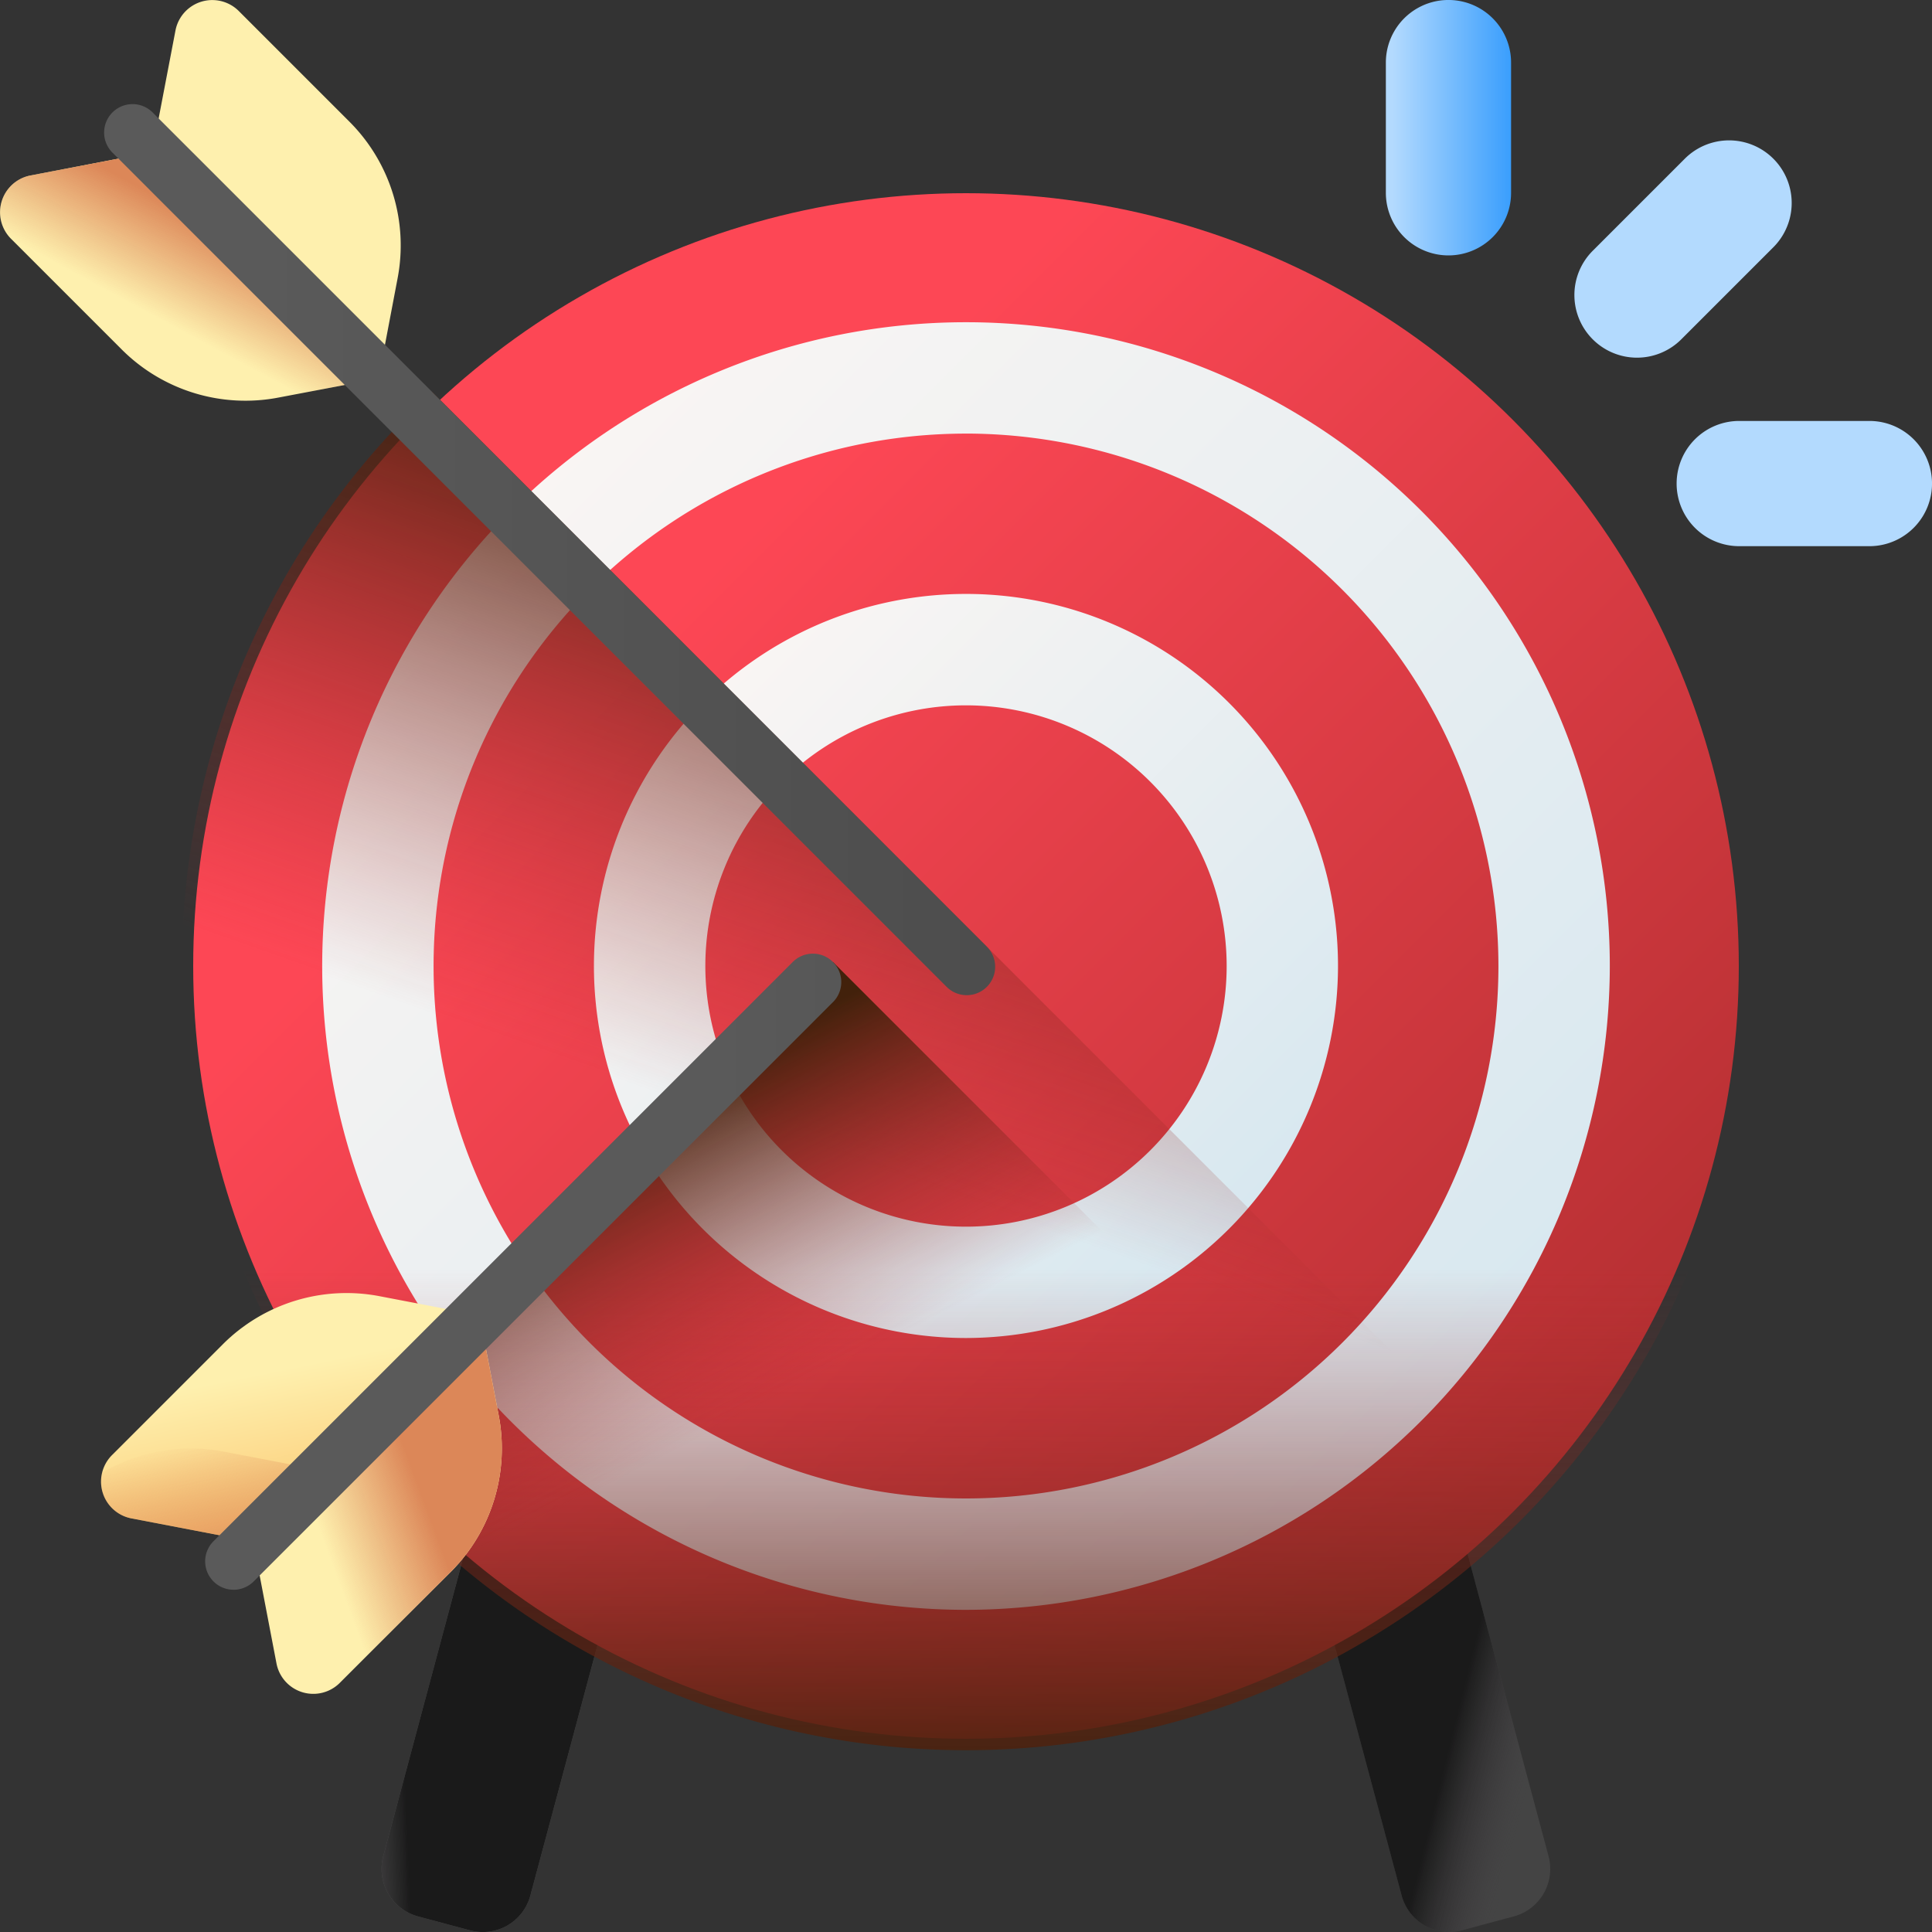 <svg id="actividad" xmlns="http://www.w3.org/2000/svg" xmlns:xlink="http://www.w3.org/1999/xlink" width="60" height="60" viewBox="0 0 60 60">
  <rect x="0" y="0" width="60" height="60" fill="#333333" stroke="none"/>
  <defs>
    <linearGradient id="linear-gradient" x1="234.932" y1="179.393" x2="235.733" y2="179.393" gradientUnits="objectBoundingBox">
      <stop offset="0" stop-color="#b3dafe"/>
      <stop offset="1" stop-color="#0182fc"/>
    </linearGradient>
    <linearGradient id="linear-gradient-2" x1="0.054" y1="0.502" x2="1.443" y2="0.502" xlink:href="#linear-gradient"/>
    <linearGradient id="linear-gradient-3" x1="240.592" y1="102.11" x2="241.273" y2="102.11" xlink:href="#linear-gradient"/>
    <linearGradient id="linear-gradient-4" x1="0.357" y1="0.439" x2="0.584" y2="0.439" gradientUnits="objectBoundingBox">
      <stop offset="0" stop-color="#5a5a5a"/>
      <stop offset="1" stop-color="#444"/>
    </linearGradient>
    <linearGradient id="linear-gradient-5" x1="-3.007" y1="0.656" x2="-2.78" y2="0.656" xlink:href="#linear-gradient-4"/>
    <linearGradient id="linear-gradient-6" x1="-0.148" y1="0.577" x2="-0.006" y2="0.559" gradientUnits="objectBoundingBox">
      <stop offset="0" stop-color="#433f43" stop-opacity="0"/>
      <stop offset="1" stop-color="#1a1a1a"/>
    </linearGradient>
    <linearGradient id="linear-gradient-7" x1="1.007" y1="0.856" x2="0.907" y2="0.784" xlink:href="#linear-gradient-6"/>
    <linearGradient id="linear-gradient-8" x1="0.287" y1="0.287" x2="0.966" y2="0.966" gradientUnits="objectBoundingBox">
      <stop offset="0" stop-color="#fd4755"/>
      <stop offset="1" stop-color="#a72b2b"/>
    </linearGradient>
    <linearGradient id="linear-gradient-9" x1="0.147" y1="0.147" x2="0.853" y2="0.853" gradientUnits="objectBoundingBox">
      <stop offset="0" stop-color="#f9f5f3"/>
      <stop offset="1" stop-color="#d8e8f0"/>
    </linearGradient>
    <linearGradient id="linear-gradient-11" x1="0.5" y1="0.308" x2="0.5" y2="1.078" gradientUnits="objectBoundingBox">
      <stop offset="0" stop-color="#a72b2b" stop-opacity="0"/>
      <stop offset="1" stop-color="#42210b"/>
    </linearGradient>
    <linearGradient id="linear-gradient-12" y1="0.569" x2="0.66" y2="0.115" xlink:href="#linear-gradient-11"/>
    <linearGradient id="linear-gradient-13" x1="0.39" y1="0.552" x2="0.171" y2="0.245" xlink:href="#linear-gradient-11"/>
    <linearGradient id="linear-gradient-14" x1="0.957" y1="2.037" x2="1.249" y2="2.468" gradientUnits="objectBoundingBox">
      <stop offset="0" stop-color="#fef0ae"/>
      <stop offset="1" stop-color="#fbc56d"/>
    </linearGradient>
    <linearGradient id="linear-gradient-15" x1="1.247" y1="2.675" x2="1.868" y2="2.92" gradientUnits="objectBoundingBox">
      <stop offset="0" stop-color="#dc8758" stop-opacity="0"/>
      <stop offset="0.996" stop-color="#dc8758" stop-opacity="0.996"/>
      <stop offset="1" stop-color="#dc8758"/>
    </linearGradient>
    <linearGradient id="linear-gradient-16" x1="1.316" y1="3.153" x2="2.473" y2="3.587" xlink:href="#linear-gradient-15"/>
    <linearGradient id="linear-gradient-17" x1="1.313" y1="3.794" x2="3.113" y2="4.405" xlink:href="#linear-gradient-15"/>
    <linearGradient id="linear-gradient-18" x1="1.129" y1="3.292" x2="1.378" y2="3.665" xlink:href="#linear-gradient-14"/>
    <linearGradient id="linear-gradient-19" x1="0.41" y1="0.652" x2="0.65" y2="0.355" xlink:href="#linear-gradient-15"/>
    <linearGradient id="linear-gradient-20" x1="1.445" y1="4.344" x2="1.952" y2="4.475" xlink:href="#linear-gradient-15"/>
    <linearGradient id="linear-gradient-21" x1="1.305" y1="5.807" x2="2.335" y2="6.335" xlink:href="#linear-gradient-15"/>
    <linearGradient id="linear-gradient-22" x1="1.363" y1="8.957" x2="2.434" y2="10.043" xlink:href="#linear-gradient-15"/>
    <linearGradient id="linear-gradient-23" x1="0.173" y1="0.905" x2="1.561" y2="0.905" xlink:href="#linear-gradient-4"/>
    <linearGradient id="linear-gradient-24" x1="2.025" y1="-0.156" x2="2.22" y2="0.488" xlink:href="#linear-gradient-14"/>
    <linearGradient id="linear-gradient-25" x1="2.377" y1="0.035" x2="2.759" y2="0.433" xlink:href="#linear-gradient-15"/>
    <linearGradient id="linear-gradient-26" x1="2.635" y1="-0.395" x2="3.259" y2="0.41" xlink:href="#linear-gradient-15"/>
    <linearGradient id="linear-gradient-27" x1="2.953" y1="-1.468" x2="3.723" y2="-0.041" xlink:href="#linear-gradient-15"/>
    <linearGradient id="linear-gradient-28" x1="2.515" y1="0.39" x2="2.887" y2="0.639" xlink:href="#linear-gradient-14"/>
    <linearGradient id="linear-gradient-29" x1="-0.541" y1="-0.894" x2="-0.183" y2="-1.092" xlink:href="#linear-gradient-15"/>
    <linearGradient id="linear-gradient-30" x1="3.398" y1="0.401" x2="4.223" y2="0.481" xlink:href="#linear-gradient-15"/>
    <linearGradient id="linear-gradient-31" x1="3.843" y1="0.226" x2="5.753" y2="0.511" xlink:href="#linear-gradient-15"/>
    <linearGradient id="linear-gradient-32" x1="5.415" y1="-0.019" x2="7.918" y2="0.446" xlink:href="#linear-gradient-15"/>
    <linearGradient id="linear-gradient-33" x1="0.805" y1="0.721" x2="2.182" y2="0.721" xlink:href="#linear-gradient-4"/>
  </defs>
  <rect id="Rectángulo_2480" data-name="Rectángulo 2480" width="60" height="60" transform="translate(0 0)" fill="none"/>
  <g id="objetivo" transform="translate(0 0)">
    <g id="Grupo_30090" data-name="Grupo 30090" transform="translate(43.039 0)">
      <g id="Grupo_30082" data-name="Grupo 30082" transform="translate(5.855 4.36)">
        <g id="Grupo_30081" data-name="Grupo 30081">
          <g id="Grupo_30080" data-name="Grupo 30080">
            <path id="Trazado_10391" data-name="Trazado 10391" d="M416.159,43.235a1.944,1.944,0,0,1,0-2.75l2.859-2.859a1.944,1.944,0,1,1,2.75,2.75l-2.859,2.859A1.944,1.944,0,0,1,416.159,43.235Z" transform="translate(-415.589 -37.057)" fill="url(#linear-gradient)"/>
          </g>
        </g>
      </g>
      <g id="Grupo_30089" data-name="Grupo 30089" transform="translate(0 0)">
        <g id="Grupo_30085" data-name="Grupo 30085">
          <g id="Grupo_30084" data-name="Grupo 30084">
            <g id="Grupo_30083" data-name="Grupo 30083">
              <path id="Trazado_10392" data-name="Trazado 10392" d="M367.77,7.932a1.944,1.944,0,0,1-1.944-1.944V1.944a1.944,1.944,0,0,1,3.889,0V5.987A1.944,1.944,0,0,1,367.77,7.932Z" transform="translate(-365.826 0)" fill="url(#linear-gradient-2)"/>
            </g>
          </g>
        </g>
        <g id="Grupo_30088" data-name="Grupo 30088" transform="translate(9.03 13.073)">
          <g id="Grupo_30087" data-name="Grupo 30087">
            <g id="Grupo_30086" data-name="Grupo 30086">
              <path id="Trazado_10393" data-name="Trazado 10393" d="M442.581,113.064a1.944,1.944,0,0,1,1.944-1.944h4.043a1.944,1.944,0,0,1,0,3.889h-4.043A1.944,1.944,0,0,1,442.581,113.064Z" transform="translate(-442.581 -111.12)" fill="url(#linear-gradient-3)"/>
            </g>
          </g>
        </g>
      </g>
    </g>
    <g id="Grupo_30091" data-name="Grupo 30091" transform="translate(11.854 7.15)">
      <path id="Trazado_10394" data-name="Trazado 10394" d="M103.5,113.571l-1.611-.432a1.528,1.528,0,0,1-1.081-1.872l13.53-50.494L118.906,62l-13.53,50.494A1.528,1.528,0,0,1,103.5,113.571Z" transform="translate(-100.76 -60.773)" fill="url(#linear-gradient-4)"/>
      <path id="Trazado_10395" data-name="Trazado 10395" d="M270.4,113.571l1.611-.432a1.528,1.528,0,0,0,1.081-1.872l-13.53-50.494L255,62l13.53,50.494A1.528,1.528,0,0,0,270.4,113.571Z" transform="translate(-236.854 -60.773)" fill="url(#linear-gradient-5)"/>
    </g>
    <g id="Grupo_30092" data-name="Grupo 30092" transform="translate(11.854 7.15)">
      <path id="Trazado_10396" data-name="Trazado 10396" d="M103.5,113.571l-1.611-.432a1.528,1.528,0,0,1-1.081-1.872l13.53-50.494L118.906,62l-13.53,50.494A1.528,1.528,0,0,1,103.5,113.571Z" transform="translate(-100.76 -60.773)" fill="url(#linear-gradient-6)"/>
      <path id="Trazado_10397" data-name="Trazado 10397" d="M270.4,113.571l1.611-.432a1.528,1.528,0,0,0,1.081-1.872l-13.53-50.494L255,62l13.53,50.494A1.528,1.528,0,0,0,270.4,113.571Z" transform="translate(-236.854 -60.773)" fill="url(#linear-gradient-7)"/>
    </g>
    <g id="Grupo_30094" data-name="Grupo 30094" transform="translate(5.647 5.647)">
      <g id="Grupo_30093" data-name="Grupo 30093">
        <circle id="Elipse_402" data-name="Elipse 402" cx="24" cy="24" r="24" transform="translate(0.353 0.353)" fill="url(#linear-gradient-8)"/>
        <path id="Trazado_10398" data-name="Trazado 10398" d="M105.042,125.037a19.994,19.994,0,1,1,19.994-19.994A20.017,20.017,0,0,1,105.042,125.037Zm0-36.529a16.535,16.535,0,1,0,16.535,16.535A16.554,16.554,0,0,0,105.042,88.507Z" transform="translate(-80.689 -80.689)" fill="url(#linear-gradient-9)"/>
        <path id="Trazado_10399" data-name="Trazado 10399" d="M168.347,179.9A11.554,11.554,0,1,1,179.9,168.347,11.567,11.567,0,0,1,168.347,179.9Zm0-19.648a8.095,8.095,0,1,0,8.095,8.095A8.1,8.1,0,0,0,168.347,160.252Z" transform="translate(-143.994 -143.994)" fill="url(#linear-gradient-9)"/>
      </g>
      <path id="Trazado_10400" data-name="Trazado 10400" d="M49.338,278.523a24.353,24.353,0,0,0,48.391,0Z" transform="translate(-49.181 -251.403)" fill="url(#linear-gradient-11)"/>
    </g>
    <path id="Trazado_10401" data-name="Trazado 10401" d="M55.769,103.432a24.351,24.351,0,1,0,34.415,34.415Z" transform="translate(-42.353 -91.264)" fill="url(#linear-gradient-12)"/>
    <path id="Trazado_10402" data-name="Trazado 10402" d="M91.652,269.016a24.354,24.354,0,0,0,34.317,4.148l-19.233-19.233Z" transform="translate(-80.869 -224.057)" fill="url(#linear-gradient-13)"/>
    <g id="Grupo_30098" data-name="Grupo 30098" transform="translate(0 0)">
      <g id="Grupo_30097" data-name="Grupo 30097">
        <g id="Grupo_30095" data-name="Grupo 30095" transform="translate(4.78)">
          <path id="Trazado_10403" data-name="Trazado 10403" d="M47.663,11.473l-7.03-7.029.67-3.5a1.164,1.164,0,0,1,1.967-.6l3.44,3.44A5.433,5.433,0,0,1,48.2,8.647Z" transform="translate(-40.633 0)" fill="url(#linear-gradient-14)"/>
          <path id="Trazado_10404" data-name="Trazado 10404" d="M45.1,2.174,43.271.342a1.165,1.165,0,0,0-1.967.6l-.67,3.5,5.421,5.421L46.6,7.038A5.433,5.433,0,0,0,45.1,2.174Z" transform="translate(-40.633 0)" fill="url(#linear-gradient-15)"/>
          <path id="Trazado_10405" data-name="Trazado 10405" d="M43.493.566,43.27.342a1.165,1.165,0,0,0-1.967.6l-.67,3.5,3.813,3.813.542-2.826A5.432,5.432,0,0,0,43.493.566Z" transform="translate(-40.632 0)" fill="url(#linear-gradient-16)"/>
          <path id="Trazado_10406" data-name="Trazado 10406" d="M42.718.036A1.166,1.166,0,0,0,41.3.951l-.67,3.5,2.2,2.2.542-2.826a5.432,5.432,0,0,0-.661-3.79Z" transform="translate(-40.633 -0.004)" fill="url(#linear-gradient-17)"/>
        </g>
        <g id="Grupo_30096" data-name="Grupo 30096" transform="translate(0 4.78)">
          <path id="Trazado_10407" data-name="Trazado 10407" d="M11.473,47.663l-7.029-7.03-3.5.67a1.164,1.164,0,0,0-.6,1.967l3.44,3.44A5.433,5.433,0,0,0,8.647,48.2Z" transform="translate(0 -40.633)" fill="url(#linear-gradient-18)"/>
          <path id="Trazado_10408" data-name="Trazado 10408" d="M11.473,47.663l-7.029-7.03-3.5.67a1.164,1.164,0,0,0-.6,1.967l3.44,3.44A5.433,5.433,0,0,0,8.647,48.2Z" transform="translate(0 -40.633)" fill="url(#linear-gradient-19)"/>
          <path id="Trazado_10409" data-name="Trazado 10409" d="M2.174,45.1.342,43.271a1.165,1.165,0,0,1,.6-1.967l3.5-.67,5.421,5.421L7.038,46.6A5.433,5.433,0,0,1,2.174,45.1Z" transform="translate(0 -40.633)" fill="url(#linear-gradient-20)"/>
          <path id="Trazado_10410" data-name="Trazado 10410" d="M.566,43.493.342,43.27a1.165,1.165,0,0,1,.6-1.967l3.5-.67,3.813,3.813-2.826.542A5.432,5.432,0,0,1,.566,43.493Z" transform="translate(0 -40.632)" fill="url(#linear-gradient-21)"/>
          <path id="Trazado_10411" data-name="Trazado 10411" d="M.036,42.718A1.166,1.166,0,0,1,.951,41.3l3.5-.67,2.2,2.2-2.826.542a5.432,5.432,0,0,1-3.79-.661Z" transform="translate(-0.004 -40.633)" fill="url(#linear-gradient-22)"/>
        </g>
      </g>
      <path id="Trazado_10412" data-name="Trazado 10412" d="M53.652,54.9,27.745,28.992a.882.882,0,1,1,1.248-1.248L54.9,53.651A.882.882,0,0,1,53.652,54.9Z" transform="translate(-24.253 -24.252)" fill="url(#linear-gradient-23)"/>
    </g>
    <g id="Grupo_30102" data-name="Grupo 30102" transform="translate(3.137 29.616)">
      <g id="Grupo_30101" data-name="Grupo 30101" transform="translate(0 10.54)">
        <g id="Grupo_30099" data-name="Grupo 30099">
          <path id="Trazado_10413" data-name="Trazado 10413" d="M38.139,341.959l-7.03,7.03-3.5-.67a1.164,1.164,0,0,1-.6-1.967l3.44-3.44a5.433,5.433,0,0,1,4.865-1.494Z" transform="translate(-26.666 -341.32)" fill="url(#linear-gradient-24)"/>
          <path id="Trazado_10414" data-name="Trazado 10414" d="M28.84,356.582l-1.832,1.832a1.165,1.165,0,0,0,.6,1.967l3.5.67,5.421-5.421-2.826-.542A5.432,5.432,0,0,0,28.84,356.582Z" transform="translate(-26.666 -353.382)" fill="url(#linear-gradient-25)"/>
          <path id="Trazado_10415" data-name="Trazado 10415" d="M27.232,370.252l-.223.223a1.164,1.164,0,0,0,.6,1.967l3.5.67,3.813-3.813-2.826-.542A5.433,5.433,0,0,0,27.232,370.252Z" transform="translate(-26.666 -365.445)" fill="url(#linear-gradient-26)"/>
          <path id="Trazado_10416" data-name="Trazado 10416" d="M26.7,383.091a1.166,1.166,0,0,0,.915,1.415l3.5.67,2.2-2.2-2.826-.542A5.432,5.432,0,0,0,26.7,383.091Z" transform="translate(-26.671 -377.508)" fill="url(#linear-gradient-27)"/>
        </g>
        <g id="Grupo_30100" data-name="Grupo 30100" transform="translate(4.78 0.976)">
          <path id="Trazado_10417" data-name="Trazado 10417" d="M74.329,349.62,67.3,356.65l.67,3.5a1.164,1.164,0,0,0,1.967.6l3.44-3.44a5.433,5.433,0,0,0,1.494-4.865Z" transform="translate(-67.3 -349.62)" fill="url(#linear-gradient-28)"/>
          <path id="Trazado_10418" data-name="Trazado 10418" d="M74.329,349.62,67.3,356.65l.67,3.5a1.164,1.164,0,0,0,1.967.6l3.44-3.44a5.433,5.433,0,0,0,1.494-4.865Z" transform="translate(-67.3 -349.62)" fill="url(#linear-gradient-29)"/>
          <path id="Trazado_10419" data-name="Trazado 10419" d="M71.769,370.981l-1.832,1.832a1.165,1.165,0,0,1-1.967-.6l-.67-3.5,5.421-5.421.542,2.826A5.433,5.433,0,0,1,71.769,370.981Z" transform="translate(-67.3 -361.683)" fill="url(#linear-gradient-30)"/>
          <path id="Trazado_10420" data-name="Trazado 10420" d="M70.161,384.652l-.223.223a1.165,1.165,0,0,1-1.967-.6l-.67-3.5,3.813-3.813.542,2.826A5.433,5.433,0,0,1,70.161,384.652Z" transform="translate(-67.3 -373.745)" fill="url(#linear-gradient-31)"/>
          <path id="Trazado_10421" data-name="Trazado 10421" d="M69.385,397.249a1.166,1.166,0,0,1-1.415-.915l-.67-3.5,2.2-2.2.542,2.826A5.432,5.432,0,0,1,69.385,397.249Z" transform="translate(-67.3 -385.808)" fill="url(#linear-gradient-32)"/>
        </g>
      </g>
      <path id="Trazado_10422" data-name="Trazado 10422" d="M73.649,253.24,55.66,271.23a.882.882,0,0,1-1.248-1.248l17.99-17.99a.882.882,0,1,1,1.248,1.248Z" transform="translate(-50.919 -251.733)" fill="url(#linear-gradient-33)"/>
    </g>
  </g>
</svg>
